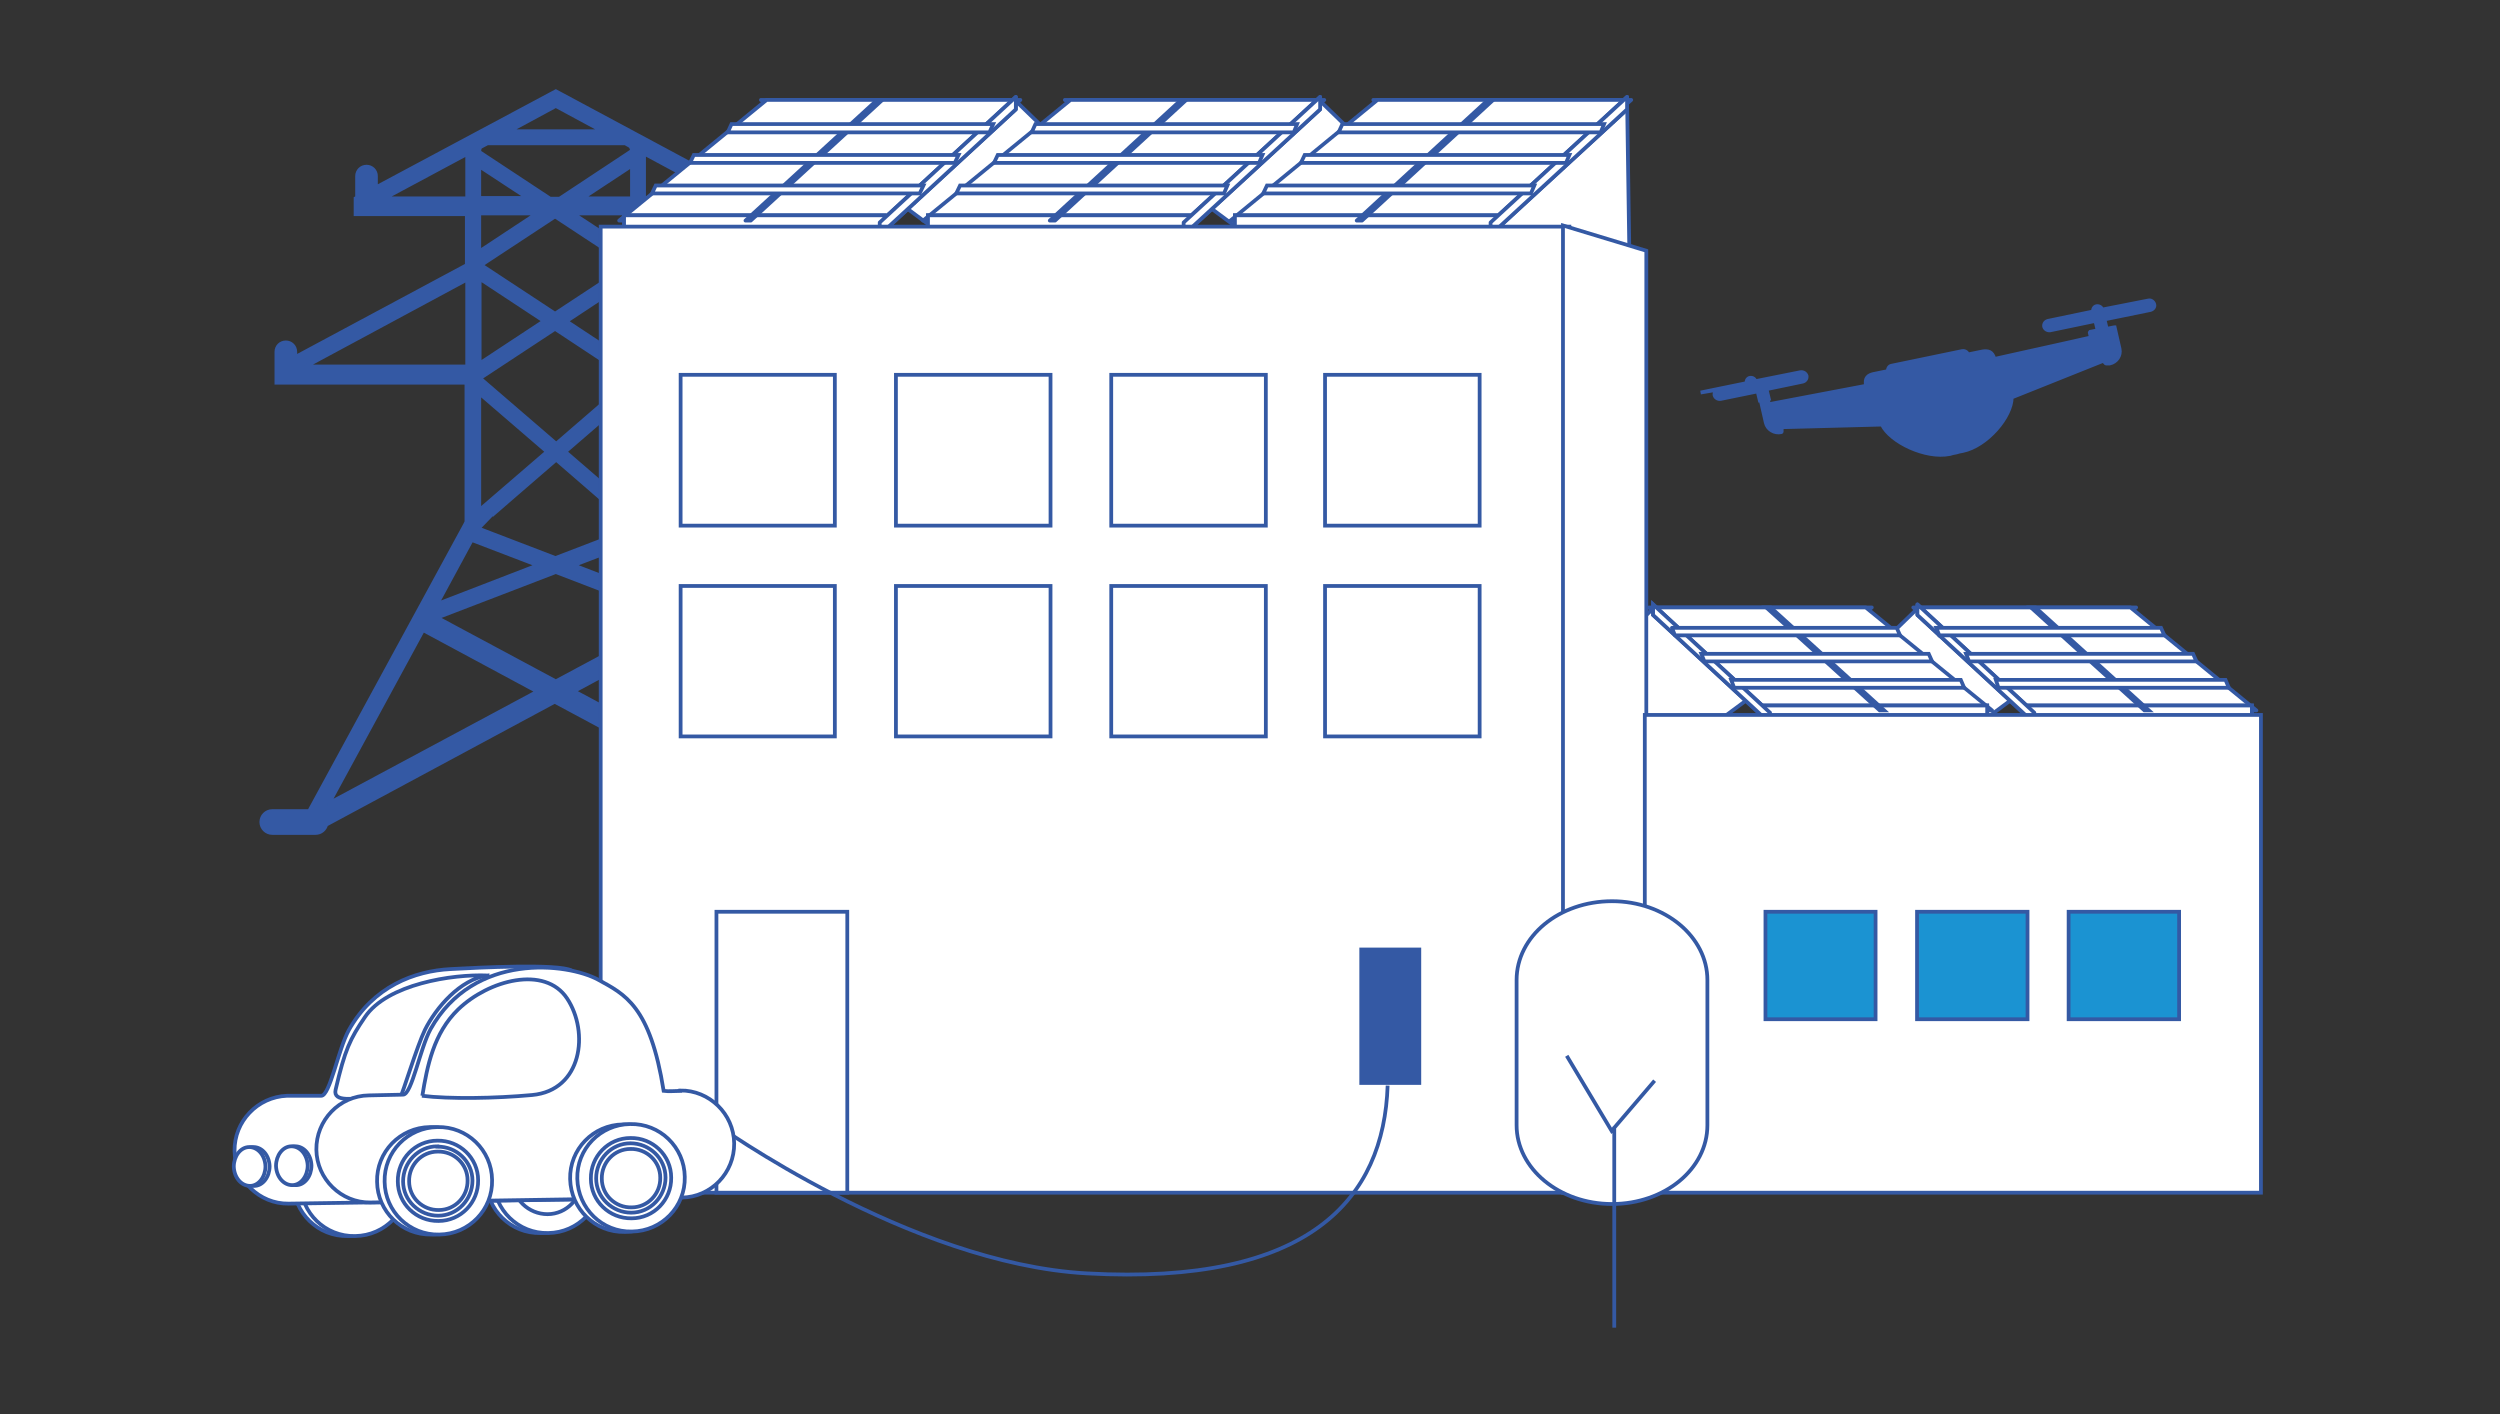 <?xml version="1.0" encoding="UTF-8"?>
<svg id="Vrstva_1" xmlns="http://www.w3.org/2000/svg" version="1.1" viewBox="0 0 663 375">
  <rect x="0" y="0" width="663" height="375" fill="#333333" stroke="none"/>
  <!-- Generator: Adobe Illustrator 29.2.1, SVG Export Plug-In . SVG Version: 2.1.0 Build 116)  -->
  <defs>
    <style>
      .st0 {
        fill: #1b93d2;
      }

      .st1 {
        stroke-linecap: round;
      }

      .st1, .st2, .st3, .st4, .st5, .st6 {
        fill: none;
        stroke: #3459a4;
      }

      .st1, .st3 {
        stroke-linejoin: round;
      }

      .st7 {
        fill: #fff;
      }

      .st4 {
        stroke-miterlimit: 22.9;
      }

      .st5, .st6 {
        stroke-miterlimit: 10;
      }

      .st8 {
        fill: #3459a4;
      }

      .st6 {
        stroke-width: 1px;
      }
    </style>
  </defs>
  <path class="st8" d="M222.3,214.9h-9.8l-41.3-75.9h0c0-.1,0,0,0,0l-.4-.8v-36.9h51.6c0,0,0-1.3,0-1.3h0v-6.8c0-1.4-1.1-2.5-2.5-2.5s-2.5,1.1-2.5,2.5v1.4l-46.7-25v-12.9h29.8c0,.1,0-4,0-4h-.2v-5.9c0-1.4-1.1-2.5-2.5-2.5s-2.5,1.1-2.5,2.5v3.1l-47.9-25.7-47.7,25.5v-3c0-1.4-1.1-2.5-2.5-2.5s-2.5,1.1-2.5,2.5v5.7l-.4.2v4.2h.1c0,0,29.4,0,29.4,0v13.5l-45.5,24.4v-1.4c0-1.4-1.1-2.5-2.5-2.5s-2.5,1.1-2.5,2.5v6.8h0v1.4h.1c0,0,50.3,0,50.3,0v36.9l-.4.8h0s0,0,0,0l-41.3,75.9h-9.8c-1.6,0-2.9,1.3-2.9,2.9s1.3,2.9,2.9,2.9h11.5c1.4,0,2.5-1,2.8-2.2l60.6-32.6,60.6,32.5c.3,1.3,1.5,2.3,2.9,2.3h11.5c1.6,0,2.9-1.3,2.9-2.9s-1.3-2.9-2.9-2.9M129.1,38h36.7s1.4.8,1.4.8c.2.3.4.7.4,1.2l-19.2,12.7h-2.5l-18.8-12.4v-.2c0-.4.1-.8.3-1.1l1.7-.9h0ZM167.6,52.6h-13.2l13.2-8.7v8.7h0ZM127.1,44.1l12.8,8.4h-12.8v-8.4h0ZM127.1,139.6h0c0-.1,20.4-17.7,20.4-17.7l20.1,17.4v.3l.3.5-20.6,7.9-20.6-7.9.3-.5h0ZM169.6,143.2l9.2,17-26.7-10.3,17.5-6.7h0ZM167.6,135.1l-17.7-15.3,17.7-15.3v30.5h0ZM167.4,100.5l-19.9,17.2-20.2-17.4,19.9-13.1,20.3,13.4h0ZM150.2,85.2l17.4-11.5v23l-17.4-11.5h0ZM147.2,83.2l-19.6-12.9,19.6-12.9,19.6,12.9-19.6,12.9h0ZM144.2,85.2l-17,11.2v-22.5l17,11.2h0ZM145.1,119.8l-18,15.5v-31l18,15.5h0ZM142.6,149.9l-26.7,10.3,9.2-17,17.5,6.7h0ZM147.4,151.7l31.5,12.1-31.5,16.9-31.5-16.9,31.5-12.1h0ZM214.9,97.2h-44.1v-23.7l44.1,23.7h0ZM167.6,66.9l-15.7-10.3h15.7v10.3h0ZM170.8,52.6v-11.9l22.1,11.9h-22.1ZM159.8,34.8h-24.8l12.4-6.7,12.4,6.7h0ZM101.9,52.6l22-11.8v11.8h-22ZM142.4,56.6l-15.3,10.1v-10.1h15.3ZM81,97.2l42.9-23.1v23.1h-42.9ZM87.3,212.9l24.9-45.8,30.3,16.3-55.2,29.6h0ZM182.5,167.1l24.9,45.8-55.2-29.6,30.3-16.3h0Z"/>
  <path class="st5" d="M222.3,214.9h-9.8l-41.3-75.9h0c0-.1,0,0,0,0l-.4-.8v-36.9h51.6c0,0,0-1.3,0-1.3h0v-6.8c0-1.4-1.1-2.5-2.5-2.5s-2.5,1.1-2.5,2.5v1.4l-46.7-25v-12.9h29.8c0,.1,0-4,0-4h-.2v-5.9c0-1.4-1.1-2.5-2.5-2.5s-2.5,1.1-2.5,2.5v3.1l-47.9-25.7-47.7,25.5v-3c0-1.4-1.1-2.5-2.5-2.5s-2.5,1.1-2.5,2.5v5.7l-.4.2v4.2h.1c0,0,29.4,0,29.4,0v13.5l-45.5,24.4v-1.4c0-1.4-1.1-2.5-2.5-2.5s-2.5,1.1-2.5,2.5v6.8h0v1.4h.1c0,0,50.3,0,50.3,0v36.9l-.4.8h0s0,0,0,0l-41.3,75.9h-9.8c-1.6,0-2.9,1.3-2.9,2.9s1.3,2.9,2.9,2.9h11.5c1.4,0,2.5-1,2.8-2.2l60.6-32.6,60.6,32.5c.3,1.3,1.5,2.3,2.9,2.3h11.5c1.6,0,2.9-1.3,2.9-2.9s-1.3-2.9-2.9-2.9M129.1,38h36.7s1.4.8,1.4.8c.2.3.4.7.4,1.2l-19.2,12.7h-2.5l-18.8-12.4v-.2c0-.4.1-.8.3-1.1l1.7-.9h0ZM167.6,52.6h-13.2l13.2-8.7v8.7h0ZM127.1,44.1l12.8,8.4h-12.8v-8.4h0ZM127.1,139.6h0c0-.1,20.4-17.7,20.4-17.7l20.1,17.4v.3l.3.5-20.6,7.9-20.6-7.9.3-.5h0ZM169.6,143.2l9.2,17-26.7-10.3,17.5-6.7h0ZM167.6,135.1l-17.7-15.3,17.7-15.3v30.5h0ZM167.4,100.5l-19.9,17.2-20.2-17.4,19.9-13.1,20.3,13.4h0ZM150.2,85.2l17.4-11.5v23l-17.4-11.5h0ZM147.2,83.2l-19.6-12.9,19.6-12.9,19.6,12.9-19.6,12.9h0ZM144.2,85.2l-17,11.2v-22.5l17,11.2h0ZM145.1,119.8l-18,15.5v-31l18,15.5h0ZM142.6,149.9l-26.7,10.3,9.2-17,17.5,6.7h0ZM147.4,151.7l31.5,12.1-31.5,16.9-31.5-16.9,31.5-12.1h0ZM214.9,97.2h-44.1v-23.7l44.1,23.7h0ZM167.6,66.9l-15.7-10.3h15.7v10.3h0ZM170.8,52.6v-11.9l22.1,11.9h-22.1ZM159.8,34.8h-24.8l12.4-6.7,12.4,6.7h0ZM101.9,52.6l22-11.8v11.8h-22ZM142.4,56.6l-15.3,10.1v-10.1h15.3ZM81,97.2l42.9-23.1v23.1h-42.9ZM87.3,212.9l24.9-45.8,30.3,16.3-55.2,29.6h0ZM182.5,167.1l24.9,45.8-55.2-29.6,30.3-16.3h0Z"/>
  <polygon class="st7" points="477.9 191 526.1 191 566.5 161.1 508.8 161.1 477.9 191 477.9 191"/>
  <polygon class="st3" points="477.9 191 526.1 191 566.5 161.1 508.8 161.1 477.9 191 477.9 191"/>
  <polygon class="st7" points="598.4 188.4 538.3 188.4 507.4 161.1 565 161.1 598.4 188.4 598.4 188.4"/>
  <polygon class="st3" points="598.4 188.4 538.3 188.4 507.4 161.1 565 161.1 598.4 188.4 598.4 188.4"/>
  <polygon class="st7" points="597.2 191 538.1 191 538.1 187.1 597.2 187.1 597.2 191 597.2 191"/>
  <polygon class="st5" points="597.2 191 538.1 191 538.1 187.1 597.2 187.1 597.2 191 597.2 191"/>
  <polygon class="st7" points="539.5 191.8 508.5 163.1 508.5 160.3 539.5 189 539.5 191.8 539.5 191.8"/>
  <polygon class="st3" points="539.5 191.8 508.5 163.1 508.5 160.3 539.5 189 539.5 191.8 539.5 191.8"/>
  <polygon class="st7" points="597.2 191 538.1 191 538.1 187.1 597.2 187.1 597.2 191 597.2 191"/>
  <polygon class="st5" points="597.2 191 538.1 191 538.1 187.1 597.2 187.1 597.2 191 597.2 191"/>
  <polygon class="st7" points="539.5 191.8 508.5 163.1 508.5 160.3 539.5 189 539.5 191.8 539.5 191.8"/>
  <polygon class="st3" points="539.5 191.8 508.5 163.1 508.5 160.3 539.5 189 539.5 191.8 539.5 191.8"/>
  <polygon class="st7" points="568.7 188.4 538.6 161.1 539.8 161.1 569.9 188.4 568.7 188.4 568.7 188.4"/>
  <polygon class="st5" points="568.7 188.4 538.6 161.1 539.8 161.1 569.9 188.4 568.7 188.4 568.7 188.4"/>
  <polygon class="st7" points="591.1 182.4 530 182.4 529.3 180.3 590.2 180.3 591.1 182.4 591.1 182.4"/>
  <polygon class="st5" points="591.1 182.4 530 182.4 529.3 180.3 590.2 180.3 591.1 182.4 591.1 182.4"/>
  <polygon class="st7" points="582.5 175.4 522.2 175.4 521.4 173.4 581.6 173.4 582.5 175.4 582.5 175.4"/>
  <polygon class="st5" points="582.5 175.4 522.2 175.4 521.4 173.4 581.6 173.4 582.5 175.4 582.5 175.4"/>
  <polygon class="st7" points="574 168.5 514.3 168.5 513.5 166.5 573.1 166.5 574 168.5 574 168.5"/>
  <polygon class="st5" points="574 168.5 514.3 168.5 513.5 166.5 573.1 166.5 574 168.5 574 168.5"/>
  <polygon class="st7" points="407.8 191 456 191 496.4 161.1 438.7 161.1 407.8 191 407.8 191"/>
  <polygon class="st3" points="407.8 191 456 191 496.4 161.1 438.7 161.1 407.8 191 407.8 191"/>
  <polygon class="st7" points="528.3 188.4 468.1 188.4 437.3 161.1 494.8 161.1 528.3 188.4 528.3 188.4"/>
  <polygon class="st3" points="528.3 188.4 468.1 188.4 437.3 161.1 494.8 161.1 528.3 188.4 528.3 188.4"/>
  <polygon class="st7" points="527 191 468 191 468 187.1 527 187.1 527 191 527 191"/>
  <polygon class="st5" points="527 191 468 191 468 187.1 527 187.1 527 191 527 191"/>
  <polygon class="st7" points="469.4 191.8 438.4 163.1 438.4 160.3 469.4 189 469.4 191.8 469.4 191.8"/>
  <polygon class="st5" points="469.4 191.8 438.4 163.1 438.4 160.3 469.4 189 469.4 191.8 469.4 191.8"/>
  <polygon class="st7" points="527 191 468 191 468 187.1 527 187.1 527 191 527 191"/>
  <polygon class="st5" points="527 191 468 191 468 187.1 527 187.1 527 191 527 191"/>
  <polygon class="st7" points="469.4 191.8 438.4 163.1 438.4 160.3 469.4 189 469.4 191.8 469.4 191.8"/>
  <polygon class="st5" points="469.4 191.8 438.4 163.1 438.4 160.3 469.4 189 469.4 191.8 469.4 191.8"/>
  <polygon class="st7" points="498.5 188.4 468.4 161.1 469.6 161.1 499.7 188.4 498.5 188.4 498.5 188.4"/>
  <polygon class="st5" points="498.5 188.4 468.4 161.1 469.6 161.1 499.7 188.4 498.5 188.4 498.5 188.4"/>
  <polygon class="st7" points="520.9 182.4 459.9 182.4 459.1 180.3 520 180.3 520.9 182.4 520.9 182.4"/>
  <polygon class="st5" points="520.9 182.4 459.9 182.4 459.1 180.3 520 180.3 520.9 182.4 520.9 182.4"/>
  <polygon class="st7" points="512.4 175.4 452 175.4 451.2 173.4 511.5 173.4 512.4 175.4 512.4 175.4"/>
  <polygon class="st5" points="512.4 175.4 452 175.4 451.2 173.4 511.5 173.4 512.4 175.4 512.4 175.4"/>
  <polygon class="st7" points="503.9 168.5 444.2 168.5 443.4 166.5 503 166.5 503.9 168.5 503.9 168.5"/>
  <polygon class="st3" points="503.9 168.5 444.2 168.5 443.4 166.5 503 166.5 503.9 168.5 503.9 168.5"/>
  <polygon class="st7" points="305.2 61.5 248.9 61.5 201.8 26.5 269.1 26.5 305.2 61.5 305.2 61.5"/>
  <polygon class="st1" points="305.2 61.5 248.9 61.5 201.8 26.5 269.1 26.5 305.2 61.5 305.2 61.5"/>
  <polygon class="st7" points="164.2 58.5 234.5 58.5 270.6 26.5 203.3 26.5 164.2 58.5 164.2 58.5"/>
  <polygon class="st1" points="164.2 58.5 234.5 58.5 270.6 26.5 203.3 26.5 164.2 58.5 164.2 58.5"/>
  <polygon class="st7" points="165.5 61.5 234.6 61.5 234.6 57.1 165.5 57.1 165.5 61.5 165.5 61.5"/>
  <polygon class="st5" points="165.5 61.5 234.6 61.5 234.6 57.1 165.5 57.1 165.5 61.5 165.5 61.5"/>
  <polygon class="st7" points="233.3 62.3 269.4 29 269.4 25.7 233.3 59 233.3 62.3 233.3 62.3"/>
  <polygon class="st1" points="233.3 62.3 269.4 29 269.4 25.7 233.3 59 233.3 62.3 233.3 62.3"/>
  <polygon class="st7" points="165.5 61.5 234.6 61.5 234.6 57.1 165.5 57.1 165.5 61.5 165.5 61.5"/>
  <polygon class="st5" points="165.5 61.5 234.6 61.5 234.6 57.1 165.5 57.1 165.5 61.5 165.5 61.5"/>
  <polygon class="st7" points="233.3 62.3 269.4 29 269.4 25.7 233.3 59 233.3 62.3 233.3 62.3"/>
  <polygon class="st1" points="233.3 62.3 269.4 29 269.4 25.7 233.3 59 233.3 62.3 233.3 62.3"/>
  <polygon class="st7" points="199.1 58.5 234 26.5 232.6 26.5 197.7 58.5 199.1 58.5 199.1 58.5"/>
  <polygon class="st1" points="199.1 58.5 234 26.5 232.6 26.5 197.7 58.5 199.1 58.5 199.1 58.5"/>
  <polygon class="st7" points="172.9 51.3 243.9 51.3 244.9 49.2 173.9 49.2 172.9 51.3 172.9 51.3"/>
  <polygon class="st5" points="172.9 51.3 243.9 51.3 244.9 49.2 173.9 49.2 172.9 51.3 172.9 51.3"/>
  <polygon class="st7" points="183 43.2 253.2 43.2 254.2 41.1 184 41.1 183 43.2 183 43.2"/>
  <polygon class="st5" points="183 43.2 253.2 43.2 254.2 41.1 184 41.1 183 43.2 183 43.2"/>
  <polygon class="st7" points="193 35.1 262.4 35.1 263.4 32.9 194 32.9 193 35.1 193 35.1"/>
  <polygon class="st5" points="193 35.1 262.4 35.1 263.4 32.9 194 32.9 193 35.1 193 35.1"/>
  <polygon class="st7" points="385.9 61.5 329.6 61.5 282.4 26.5 349.8 26.5 385.9 61.5 385.9 61.5"/>
  <polygon class="st1" points="385.9 61.5 329.6 61.5 282.4 26.5 349.8 26.5 385.9 61.5 385.9 61.5"/>
  <polygon class="st7" points="244.8 58.5 315.1 58.5 351.2 26.5 283.9 26.5 244.8 58.5 244.8 58.5"/>
  <polygon class="st1" points="244.8 58.5 315.1 58.5 351.2 26.5 283.9 26.5 244.8 58.5 244.8 58.5"/>
  <polygon class="st7" points="246.1 61.5 315.3 61.5 315.3 57.1 246.1 57.1 246.1 61.5 246.1 61.5"/>
  <polygon class="st5" points="246.1 61.5 315.3 61.5 315.3 57.1 246.1 57.1 246.1 61.5 246.1 61.5"/>
  <polygon class="st7" points="313.9 62.3 350.1 29 350.1 25.7 313.9 59 313.9 62.3 313.9 62.3"/>
  <polygon class="st1" points="313.9 62.3 350.1 29 350.1 25.7 313.9 59 313.9 62.3 313.9 62.3"/>
  <polygon class="st7" points="246.1 61.5 315.3 61.5 315.3 57.1 246.1 57.1 246.1 61.5 246.1 61.5"/>
  <polygon class="st5" points="246.1 61.5 315.3 61.5 315.3 57.1 246.1 57.1 246.1 61.5 246.1 61.5"/>
  <polygon class="st7" points="313.9 62.3 350.1 29 350.1 25.7 313.9 59 313.9 62.3 313.9 62.3"/>
  <polygon class="st1" points="313.9 62.3 350.1 29 350.1 25.7 313.9 59 313.9 62.3 313.9 62.3"/>
  <polygon class="st7" points="279.8 58.5 314.6 26.5 313.2 26.5 278.4 58.5 279.8 58.5 279.8 58.5"/>
  <polygon class="st1" points="279.8 58.5 314.6 26.5 313.2 26.5 278.4 58.5 279.8 58.5 279.8 58.5"/>
  <polygon class="st7" points="253.6 51.3 324.6 51.3 325.5 49.2 254.6 49.2 253.6 51.3 253.6 51.3"/>
  <polygon class="st5" points="253.6 51.3 324.6 51.3 325.5 49.2 254.6 49.2 253.6 51.3 253.6 51.3"/>
  <polygon class="st7" points="263.6 43.2 333.9 43.2 334.8 41.1 264.6 41.1 263.6 43.2 263.6 43.2"/>
  <polygon class="st5" points="263.6 43.2 333.9 43.2 334.8 41.1 264.6 41.1 263.6 43.2 263.6 43.2"/>
  <polygon class="st7" points="273.6 35.1 343.1 35.1 344 32.9 274.6 32.9 273.6 35.1 273.6 35.1"/>
  <polygon class="st5" points="273.6 35.1 343.1 35.1 344 32.9 274.6 32.9 273.6 35.1 273.6 35.1"/>
  <polygon class="st7" points="432.1 66.8 416.2 61.9 398.9 61.5 364.2 26.5 431.5 26.5 432.1 66.8 432.1 66.8"/>
  <polygon class="st1" points="432.1 66.8 416.2 61.9 398.9 61.5 364.2 26.5 431.5 26.5 432.1 66.8 432.1 66.8"/>
  <polygon class="st7" points="326.3 58.5 396.5 58.5 432.6 26.5 365.3 26.5 326.3 58.5 326.3 58.5"/>
  <polygon class="st1" points="326.3 58.5 396.5 58.5 432.6 26.5 365.3 26.5 326.3 58.5 326.3 58.5"/>
  <polygon class="st7" points="327.5 61.5 396.7 61.5 396.7 57.1 327.5 57.1 327.5 61.5 327.5 61.5"/>
  <polygon class="st5" points="327.5 61.5 396.7 61.5 396.7 57.1 327.5 57.1 327.5 61.5 327.5 61.5"/>
  <polygon class="st7" points="395.3 62.3 431.5 29 431.5 25.7 395.3 59 395.3 62.3 395.3 62.3"/>
  <polygon class="st1" points="395.3 62.3 431.5 29 431.5 25.7 395.3 59 395.3 62.3 395.3 62.3"/>
  <polygon class="st7" points="327.5 61.5 396.7 61.5 396.7 57.1 327.5 57.1 327.5 61.5 327.5 61.5"/>
  <polygon class="st5" points="327.5 61.5 396.7 61.5 396.7 57.1 327.5 57.1 327.5 61.5 327.5 61.5"/>
  <polygon class="st7" points="395.3 62.3 431.5 29 431.5 25.7 395.3 59 395.3 62.3 395.3 62.3"/>
  <polygon class="st1" points="395.3 62.3 431.5 29 431.5 25.7 395.3 59 395.3 62.3 395.3 62.3"/>
  <polygon class="st7" points="361.2 58.5 396 26.5 394.6 26.5 359.8 58.5 361.2 58.5 361.2 58.5"/>
  <polygon class="st1" points="361.2 58.5 396 26.5 394.6 26.5 359.8 58.5 361.2 58.5 361.2 58.5"/>
  <polygon class="st7" points="335 51.3 406 51.3 406.9 49.2 336 49.2 335 51.3 335 51.3"/>
  <polygon class="st5" points="335 51.3 406 51.3 406.9 49.2 336 49.2 335 51.3 335 51.3"/>
  <polygon class="st7" points="345 43.2 415.3 43.2 416.2 41.1 346 41.1 345 43.2 345 43.2"/>
  <polygon class="st5" points="345 43.2 415.3 43.2 416.2 41.1 346 41.1 345 43.2 345 43.2"/>
  <polygon class="st7" points="355 35.1 424.5 35.1 425.4 32.9 356 32.9 355 35.1 355 35.1"/>
  <polygon class="st5" points="355 35.1 424.5 35.1 425.4 32.9 356 32.9 355 35.1 355 35.1"/>
  <polygon class="st7" points="159.3 60.1 416.2 60.1 416.2 316.3 159.3 316.3 159.3 60.1 159.3 60.1"/>
  <polygon class="st5" points="159.3 60.1 416.2 60.1 416.2 316.3 159.3 316.3 159.3 60.1 159.3 60.1"/>
  <polygon class="st7" points="414.5 59.8 436.6 66.5 436.6 316.3 414.5 316.3 414.5 59.8 414.5 59.8"/>
  <polygon class="st5" points="414.5 59.8 436.6 66.5 436.6 316.3 414.5 316.3 414.5 59.8 414.5 59.8"/>
  <polygon class="st7" points="436.2 189.6 599.6 189.6 599.6 316.3 436.2 316.3 436.2 189.6 436.2 189.6"/>
  <polygon class="st5" points="436.2 189.6 599.6 189.6 599.6 316.3 436.2 316.3 436.2 189.6 436.2 189.6"/>
  <polygon class="st0" points="468.2 241.8 497.4 241.8 497.4 270.3 468.2 270.3 468.2 241.8 468.2 241.8"/>
  <polygon class="st5" points="468.2 241.8 497.4 241.8 497.4 270.3 468.2 270.3 468.2 241.8 468.2 241.8"/>
  <polygon class="st0" points="508.4 241.8 537.7 241.8 537.7 270.3 508.4 270.3 508.4 241.8 508.4 241.8"/>
  <polygon class="st5" points="508.4 241.8 537.7 241.8 537.7 270.3 508.4 270.3 508.4 241.8 508.4 241.8"/>
  <polygon class="st0" points="548.6 241.8 577.9 241.8 577.9 270.3 548.6 270.3 548.6 241.8 548.6 241.8"/>
  <polygon class="st5" points="548.6 241.8 577.9 241.8 577.9 270.3 548.6 270.3 548.6 241.8 548.6 241.8"/>
  <polygon class="st7" points="190 241.8 224.7 241.8 224.7 316.3 190 316.3 190 241.8 190 241.8"/>
  <polygon class="st5" points="190 241.8 224.7 241.8 224.7 316.3 190 316.3 190 241.8 190 241.8"/>
  <polygon class="st7" points="180.5 99.4 221.4 99.4 221.4 139.4 180.5 139.4 180.5 99.4 180.5 99.4"/>
  <polygon class="st5" points="180.5 99.4 221.4 99.4 221.4 139.4 180.5 139.4 180.5 99.4 180.5 99.4"/>
  <polygon class="st7" points="237.6 99.4 278.6 99.4 278.6 139.4 237.6 139.4 237.6 99.4 237.6 99.4"/>
  <polygon class="st5" points="237.6 99.4 278.6 99.4 278.6 139.4 237.6 139.4 237.6 99.4 237.6 99.4"/>
  <polygon class="st7" points="294.7 99.4 335.7 99.4 335.7 139.4 294.7 139.4 294.7 99.4 294.7 99.4"/>
  <polygon class="st5" points="294.7 99.4 335.7 99.4 335.7 139.4 294.7 139.4 294.7 99.4 294.7 99.4"/>
  <polygon class="st7" points="351.4 99.4 392.4 99.4 392.4 139.4 351.4 139.4 351.4 99.4 351.4 99.4"/>
  <polygon class="st5" points="351.4 99.4 392.4 99.4 392.4 139.4 351.4 139.4 351.4 99.4 351.4 99.4"/>
  <polygon class="st7" points="180.5 155.4 221.4 155.4 221.4 195.3 180.5 195.3 180.5 155.4 180.5 155.4"/>
  <polygon class="st5" points="180.5 155.4 221.4 155.4 221.4 195.3 180.5 195.3 180.5 155.4 180.5 155.4"/>
  <polygon class="st7" points="237.6 155.4 278.6 155.4 278.6 195.3 237.6 195.3 237.6 155.4 237.6 155.4"/>
  <polygon class="st5" points="237.6 155.4 278.6 155.4 278.6 195.3 237.6 195.3 237.6 155.4 237.6 155.4"/>
  <polygon class="st7" points="294.7 155.4 335.7 155.4 335.7 195.3 294.7 195.3 294.7 155.4 294.7 155.4"/>
  <polygon class="st5" points="294.7 155.4 335.7 155.4 335.7 195.3 294.7 195.3 294.7 155.4 294.7 155.4"/>
  <polygon class="st7" points="351.4 155.4 392.4 155.4 392.4 195.3 351.4 195.3 351.4 155.4 351.4 155.4"/>
  <polygon class="st5" points="351.4 155.4 392.4 155.4 392.4 195.3 351.4 195.3 351.4 155.4 351.4 155.4"/>
  <path class="st7" d="M427.5,239h0c14,0,25.3,9.4,25.3,20.9v38.5c0,11.6-11.3,20.9-25.3,20.9h0c-14,0-25.3-9.4-25.3-20.9v-38.5c0-11.6,11.3-20.9,25.3-20.9h0Z"/>
  <path class="st5" d="M427.5,239h0c14,0,25.3,9.4,25.3,20.9v38.5c0,11.6-11.3,20.9-25.3,20.9h0c-14,0-25.3-9.4-25.3-20.9v-38.5c0-11.6,11.3-20.9,25.3-20.9h0Z"/>
  <polyline class="st7" points="438.8 286.6 427.5 300 415.6 280.1"/>
  <path class="st4" d="M438.8,286.6l-11.4,13.3-11.9-19.9M428.1,298.8v53.3"/>
  <polygon class="st8" points="361 251.8 361 287.1 376.4 287.1 376.4 251.8 361 251.8 361 251.8"/>
  <path class="st2" d="M361,251.8v35.4h15.4v-35.4h-15.4ZM189.7,298s51.4,37.1,98.5,39.7c59.3,3.3,78.8-19.9,79.8-49.8"/>
  <path class="st7" d="M91.8,299.3c-7.9.1-14.2,6.6-14,14.5.1,7.9,6.6,14.2,14.5,14,7.9-.1,14.2-6.6,14-14.5-.1-7.9-6.6-14.2-14.5-14h0Z"/>
  <path class="st6" d="M91.8,299.3c-7.9.1-14.2,6.6-14,14.5.1,7.9,6.6,14.2,14.5,14,7.9-.1,14.2-6.6,14-14.5-.1-7.9-6.6-14.2-14.5-14h0Z"/>
  <path class="st7" d="M142.9,298.5c-7.9.1-14.2,6.6-14,14.5s6.6,14.2,14.5,14c7.9-.1,14.2-6.6,14-14.5s-6.6-14.2-14.5-14h0Z"/>
  <path class="st6" d="M142.9,298.5c-7.9.1-14.2,6.6-14,14.5s6.6,14.2,14.5,14c7.9-.1,14.2-6.6,14-14.5s-6.6-14.2-14.5-14h0Z"/>
  <path class="st7" d="M93.7,299.3c-7.9.1-14.2,6.6-14,14.5.1,7.9,6.6,14.2,14.5,14,7.9-.1,14.2-6.6,14-14.5-.1-7.9-6.6-14.2-14.5-14h0Z"/>
  <path class="st6" d="M93.7,299.3c-7.9.1-14.2,6.6-14,14.5.1,7.9,6.6,14.2,14.5,14,7.9-.1,14.2-6.6,14-14.5-.1-7.9-6.6-14.2-14.5-14h0Z"/>
  <path class="st7" d="M144.9,298.5c-7.9.1-14.2,6.6-14,14.5.1,7.9,6.6,14.2,14.5,14,7.9-.1,14.2-6.6,14-14.5-.1-7.9-6.6-14.2-14.5-14h0Z"/>
  <path class="st6" d="M144.9,298.5c-7.9.1-14.2,6.6-14,14.5.1,7.9,6.6,14.2,14.5,14,7.9-.1,14.2-6.6,14-14.5-.1-7.9-6.6-14.2-14.5-14h0Z"/>
  <path class="st7" d="M144.9,303.6c-5.1,0-9.1,4.3-9,9.3,0,5.1,4.3,9.1,9.3,9.1,5.1,0,9.1-4.3,9.1-9.3,0-5.1-4.3-9.1-9.3-9.1h0Z"/>
  <path class="st6" d="M144.9,303.6c-5.1,0-9.1,4.3-9,9.3,0,5.1,4.3,9.1,9.3,9.1,5.1,0,9.1-4.3,9.1-9.3,0-5.1-4.3-9.1-9.3-9.1h0Z"/>
  <path class="st7" d="M158.7,289.6c-1.5,0-2.9.2-4.4,0-3.6-22.6,4.5-28.3-2.7-32.2-3.5-1.9-24.8-.8-32.1-.4-9.6.5-20.5,4.6-27,16.2-2.8,5.1-5,17.4-7.3,17.4h-9.1c-7.8.3-14,6.8-13.9,14.6h0c.1,7.8,6.6,14.1,14.3,14l82.6-1.2c7.8-.1,14-6.6,13.9-14.4h0c-.1-7.8-6.6-14.1-14.3-14h0Z"/>
  <path class="st6" d="M158.7,289.6c-1.5,0-2.9.2-4.4,0-3.6-22.6,4.5-28.3-2.7-32.2-3.5-1.9-24.8-.8-32.1-.4-9.6.5-20.5,4.6-27,16.2-2.8,5.1-5,17.4-7.3,17.4h-9.1c-7.8.3-14,6.8-13.9,14.6h0c.1,7.8,6.6,14.1,14.3,14l82.6-1.2c7.8-.1,14-6.6,13.9-14.4h0c-.1-7.8-6.6-14.1-14.3-14h0Z"/>
  <path class="st7" d="M129.3,258.7c-9.4-.4-26.6,2.3-32.5,11-4,5.9-5.3,8.6-7.8,19.3-.8,3.5,5.2,2.2,8.7,2.1,5.6,0,7.7.4,8.5-.2.6-.9,4.4-13.5,6.5-17.8,2.9-5.8,9.3-13.4,16.6-14.4h0Z"/>
  <path class="st6" d="M129.3,258.7c-9.4-.4-26.6,2.3-32.5,11-4,5.9-5.3,8.6-7.8,19.3-.8,3.5,5.2,2.2,8.7,2.1,5.6,0,7.7.4,8.5-.2.6-.9,4.4-13.5,6.5-17.8,2.9-5.8,9.3-13.4,16.6-14.4h0Z"/>
  <path class="st7" d="M180.4,289.3c-1.5,0-2.9.2-4.4,0-3.6-22.6-10.3-25.6-17.4-29.5-8.1-4.4-32.9-7.4-44.4,13.1-2.8,5.1-5,17.4-7.3,17.4l-9.1.2c-7.8.1-14,6.6-13.9,14.4h0c.1,7.8,6.6,14.1,14.3,14l82.6-1.3c7.8-.1,14-6.6,13.9-14.4h0c-.1-7.8-6.6-14.1-14.3-14h0Z"/>
  <path class="st6" d="M180.4,289.3c-1.5,0-2.9.2-4.4,0-3.6-22.6-10.3-25.6-17.4-29.5-8.1-4.4-32.9-7.4-44.4,13.1-2.8,5.1-5,17.4-7.3,17.4l-9.1.2c-7.8.1-14,6.6-13.9,14.4h0c.1,7.8,6.6,14.1,14.3,14l82.6-1.3c7.8-.1,14-6.6,13.9-14.4h0c-.1-7.8-6.6-14.1-14.3-14h0Z"/>
  <path class="st7" d="M114,298.9c-7.9.1-14.2,6.6-14,14.5.1,7.9,6.6,14.2,14.5,14,7.9-.1,14.2-6.6,14-14.5s-6.6-14.2-14.5-14h0Z"/>
  <path class="st6" d="M114,298.9c-7.9.1-14.2,6.6-14,14.5.1,7.9,6.6,14.2,14.5,14,7.9-.1,14.2-6.6,14-14.5s-6.6-14.2-14.5-14h0Z"/>
  <path class="st7" d="M165.2,298.2c-7.9.1-14.2,6.6-14,14.5s6.6,14.2,14.5,14c7.9-.1,14.2-6.6,14-14.5-.1-7.9-6.6-14.2-14.5-14h0Z"/>
  <path class="st6" d="M165.2,298.2c-7.9.1-14.2,6.6-14,14.5s6.6,14.2,14.5,14c7.9-.1,14.2-6.6,14-14.5-.1-7.9-6.6-14.2-14.5-14h0Z"/>
  <path class="st7" d="M116,298.9c-7.9.1-14.2,6.6-14,14.5.1,7.9,6.6,14.2,14.5,14,7.9-.1,14.2-6.6,14-14.5-.1-7.9-6.6-14.2-14.5-14h0Z"/>
  <path class="st6" d="M116,298.9c-7.9.1-14.2,6.6-14,14.5.1,7.9,6.6,14.2,14.5,14,7.9-.1,14.2-6.6,14-14.5-.1-7.9-6.6-14.2-14.5-14h0Z"/>
  <path class="st7" d="M116,302.5c-5.9,0-10.6,4.9-10.5,10.8,0,5.9,4.9,10.6,10.8,10.5,5.9,0,10.6-4.9,10.5-10.8,0-5.9-4.9-10.6-10.8-10.5h0Z"/>
  <path class="st6" d="M116,302.5c-5.9,0-10.6,4.9-10.5,10.8,0,5.9,4.9,10.6,10.8,10.5,5.9,0,10.6-4.9,10.5-10.8,0-5.9-4.9-10.6-10.8-10.5h0Z"/>
  <path class="st7" d="M116,304c-5.1,0-9.1,4.3-9.1,9.3,0,5.1,4.3,9.1,9.3,9.1,5.1,0,9.1-4.3,9.1-9.3,0-5.1-4.3-9.1-9.3-9h0Z"/>
  <path class="st6" d="M116,304c-5.1,0-9.1,4.3-9.1,9.3,0,5.1,4.3,9.1,9.3,9.1,5.1,0,9.1-4.3,9.1-9.3,0-5.1-4.3-9.1-9.3-9h0Z"/>
  <path class="st7" d="M116.1,305.4c-4.3,0-7.7,3.6-7.6,7.9,0,4.3,3.6,7.7,7.9,7.6,4.3,0,7.7-3.6,7.6-7.9,0-4.3-3.6-7.7-7.9-7.6h0Z"/>
  <path class="st6" d="M116.1,305.4c-4.3,0-7.7,3.6-7.6,7.9,0,4.3,3.6,7.7,7.9,7.6,4.3,0,7.7-3.6,7.6-7.9,0-4.3-3.6-7.7-7.9-7.6h0Z"/>
  <path class="st7" d="M167.1,298.1c-7.9.1-14.2,6.6-14,14.5s6.6,14.2,14.5,14c7.9-.1,14.2-6.6,14-14.5-.1-7.9-6.6-14.2-14.5-14h0Z"/>
  <path class="st6" d="M167.1,298.1c-7.9.1-14.2,6.6-14,14.5s6.6,14.2,14.5,14c7.9-.1,14.2-6.6,14-14.5-.1-7.9-6.6-14.2-14.5-14h0Z"/>
  <path class="st7" d="M167.2,301.8c-5.9,0-10.6,4.9-10.5,10.8,0,5.9,4.9,10.6,10.8,10.5,5.9,0,10.6-4.9,10.5-10.8,0-5.9-4.9-10.6-10.8-10.5h0Z"/>
  <path class="st6" d="M167.2,301.8c-5.9,0-10.6,4.9-10.5,10.8,0,5.9,4.9,10.6,10.8,10.5,5.9,0,10.6-4.9,10.5-10.8,0-5.9-4.9-10.6-10.8-10.5h0Z"/>
  <path class="st7" d="M167.2,303.2c-5.1,0-9.1,4.3-9.1,9.3,0,5.1,4.3,9.1,9.3,9.1,5.1,0,9.1-4.3,9.1-9.3,0-5.1-4.3-9.1-9.3-9.1h0Z"/>
  <path class="st6" d="M167.2,303.2c-5.1,0-9.1,4.3-9.1,9.3,0,5.1,4.3,9.1,9.3,9.1,5.1,0,9.1-4.3,9.1-9.3,0-5.1-4.3-9.1-9.3-9.1h0Z"/>
  <path class="st7" d="M167.2,304.7c-4.3,0-7.7,3.6-7.6,7.9,0,4.3,3.6,7.7,7.9,7.6,4.3,0,7.7-3.6,7.6-7.9,0-4.3-3.6-7.7-7.9-7.6h0Z"/>
  <path class="st6" d="M167.2,304.7c-4.3,0-7.7,3.6-7.6,7.9,0,4.3,3.6,7.7,7.9,7.6,4.3,0,7.7-3.6,7.6-7.9,0-4.3-3.6-7.7-7.9-7.6h0Z"/>
  <path class="st7" d="M111.9,290.6c7.3.9,19.4.7,29.2-.2,13.3-1.2,15.2-16.7,9.3-25.6-5.9-8.9-20.8-4.9-28.9,2.9-6.5,6.3-8.2,15-9.5,22.9h0Z"/>
  <path class="st6" d="M111.9,290.6c7.3.9,19.4.7,29.2-.2,13.3-1.2,15.2-16.7,9.3-25.6-5.9-8.9-20.8-4.9-28.9,2.9-6.5,6.3-8.2,15-9.5,22.9h0Z"/>
  <path class="st7" d="M67.2,304.2c2.3,0,4.2,2.2,4.3,5.1,0,2.8-1.8,5.2-4.1,5.2-2.3,0-4.2-2.2-4.3-5.1,0-2.8,1.8-5.2,4.1-5.2h0Z"/>
  <path class="st6" d="M67.2,304.2c2.3,0,4.2,2.2,4.3,5.1,0,2.8-1.8,5.2-4.1,5.2-2.3,0-4.2-2.2-4.3-5.1,0-2.8,1.8-5.2,4.1-5.2h0Z"/>
  <path class="st7" d="M78.3,304c2.3,0,4.2,2.2,4.3,5.1,0,2.8-1.8,5.2-4.1,5.2-2.3,0-4.2-2.2-4.3-5.1,0-2.8,1.8-5.2,4.1-5.2h0Z"/>
  <path class="st6" d="M78.3,304c2.3,0,4.2,2.2,4.3,5.1,0,2.8-1.8,5.2-4.1,5.2-2.3,0-4.2-2.2-4.3-5.1,0-2.8,1.8-5.2,4.1-5.2h0Z"/>
  <path class="st7" d="M66.1,304.2c2.3,0,4.2,2.2,4.3,5.1,0,2.8-1.8,5.2-4.1,5.2-2.3,0-4.2-2.2-4.3-5.1,0-2.8,1.8-5.2,4.1-5.2h0Z"/>
  <path class="st6" d="M66.1,304.2c2.3,0,4.2,2.2,4.3,5.1,0,2.8-1.8,5.2-4.1,5.2-2.3,0-4.2-2.2-4.3-5.1,0-2.8,1.8-5.2,4.1-5.2h0Z"/>
  <path class="st7" d="M77.3,304c2.3,0,4.2,2.2,4.3,5.1,0,2.8-1.8,5.2-4.1,5.2-2.3,0-4.2-2.2-4.3-5.1,0-2.8,1.8-5.2,4.1-5.2h0Z"/>
  <path class="st6" d="M77.3,304c2.3,0,4.2,2.2,4.3,5.1,0,2.8-1.8,5.2-4.1,5.2-2.3,0-4.2-2.2-4.3-5.1,0-2.8,1.8-5.2,4.1-5.2h0Z"/>
  <path class="st8" d="M451,104.1l12.2-2.5h0c-.1-.7.3-1.3.9-1.4h0c.7-.1,1.3.3,1.4.9h0c0,0,12-2.4,12-2.4.7-.1,1.4.3,1.6,1,.1.7-.3,1.3-1,1.5l-12,2.5.6,2.5,2-.4c0,0,.1,0,.1,0l.3,1.4,25.8-4.9c-.5-2.1.6-2.8,1.9-3.1l3.9-.8h0c-.1-.6.3-1.3.9-1.4l18.8-3.9c.7-.1,1.3.3,1.5.9h0s3.9-.8,3.9-.8c1.4-.2,2.6,0,3.1,2l25.6-5.7-.3-1.3c0,0,0-.1.1-.2l2-.4-.6-2.5-12,2.5c-.7.1-1.4-.3-1.6-1-.1-.7.3-1.3,1-1.5l12-2.5h0c-.1-.7.3-1.3.9-1.4h0c.7-.1,1.3.3,1.5.9h0c0,0,12.2-2.4,12.2-2.4.7-.2,1.4.3,1.6,1,.2.7-.3,1.3-1,1.5l-12.2,2.5.6,2.5,2-.4c0,0,.1,0,.1,0l1.3,5.7c.4,1.8-.8,3.5-2.6,3.9,0,0,0,0,0,0h0s0,0,0,0h-.1s0,0,0,0h-.1s0,0,0,0h-.5s0,0,0,0h-.1s0,0,0,0h-.2s0,0,0,0h0s0,0,0,0h0s0,0,0,0h0s0,0,0,0h0s0,0,0,0h0s0,0,0,0h0s0,0,0,0h0s0,0,0,0h0s0,0,0,0h0s0,0,0,0h0s0,0,0,0h0s0,0,0,0h0s0,0,0,0h0s0,0,0,0h0s0,0,0,0h0s0,0,0,0h0s0,0,0,0h0c0,0-.1,0-.2-.2h0s0,0,0,0h0s0,0,0,0h0s0,0,0,0t0,0h0s0,0,0,0h0s0,0-.1-.1h0s0,0,0,0h0c0,0,0-.1,0-.1h0c0-.2-.1-.3-.2-.3h0s0,0,0,0h0c0,0,0-.1,0-.1h0s0,0,0,0l-24.5,9.8c0,5.1-6.6,12.9-13,14.2-.6.1-1.1.2-1.7.4-.6.1-1.1.2-1.7.4-6.4,1.3-15.8-3.2-18-7.8l-26.6.7h0v.2h0c0,.3,0,.4,0,.5h0c0,0,0,.1,0,.1h0s0,0,0,0h0s0,0,0,0h0c0,0,0,.1,0,.2h0c0,0,0,0,0,.1h0s0,0,0,0h0s0,0,0,0h0s0,0,0,0h0c0,0,0,.2-.1.2h0s0,0,0,0h0s0,0,0,0h0s0,0,0,0h0s0,0,0,0h0s0,0,0,0h0s0,0,0,0c0,0,0,0,0,0h0s0,0,0,0h0s0,0,0,0h0s0,0,0,0h0s0,0,0,0h0s0,0,0,0h0s0,0,0,0h0s0,0,0,0h0s0,0,0,0h0s0,0,0,0h0s0,0,0,0h0s0,0,0,0h0s0,0,0,0h0s0,0,0,0h0s0,0,0,0h0s0,0,0,0h0s0,0,0,0h0s0,0,0,0h0s0,0,0,0h0s0,0,0,0h0s0,0,0,0h0s0,0,0,0h0s0,0,0,0h0s0,0,0,0h0s0,0,0,0h0s0,0,0,0h0s0,0,0,0h0s0,0,0,0c0,0,0,0,0,0-1.8.4-3.7-.7-4.1-2.5l-1.3-5.7c0,0,0-.1.1-.2l2-.4-.6-2.5-12.2,2.5c-.7.1-1.4-.3-1.6-1-.1-.7.3-1.3,1-1.5h0Z"/>
  <path class="st5" d="M451,104.1l12.2-2.5h0c-.1-.7.3-1.3.9-1.4h0c.7-.1,1.3.3,1.4.9h0c0,0,12-2.4,12-2.4.7-.1,1.4.3,1.6,1,.1.7-.3,1.3-1,1.5l-12,2.5.6,2.5,2-.4c0,0,.1,0,.1,0l.3,1.4,25.8-4.9c-.5-2.1.6-2.8,1.9-3.1l3.9-.8h0c-.1-.6.3-1.3.9-1.4l18.8-3.9c.7-.1,1.3.3,1.5.9h0s3.9-.8,3.9-.8c1.4-.2,2.6,0,3.1,2l25.6-5.7-.3-1.3c0,0,0-.1.1-.2l2-.4-.6-2.5-12,2.5c-.7.1-1.4-.3-1.6-1-.1-.7.3-1.3,1-1.5l12-2.5h0c-.1-.7.3-1.3.9-1.4h0c.7-.1,1.3.3,1.5.9h0c0,0,12.2-2.4,12.2-2.4.7-.2,1.4.3,1.6,1,.2.7-.3,1.3-1,1.5l-12.2,2.5.6,2.5,2-.4c0,0,.1,0,.1,0l1.3,5.7c.4,1.8-.8,3.5-2.6,3.9,0,0,0,0,0,0h0s0,0,0,0h-.1s0,0,0,0h-.1s0,0,0,0h-.5s0,0,0,0h-.1s0,0,0,0h-.2s0,0,0,0h0s0,0,0,0h0s0,0,0,0h0s0,0,0,0h0s0,0,0,0h0s0,0,0,0h0s0,0,0,0h0s0,0,0,0h0s0,0,0,0h0s0,0,0,0h0s0,0,0,0h0s0,0,0,0h0s0,0,0,0h0s0,0,0,0h0s0,0,0,0h0s0,0,0,0h0s0,0,0,0h0c0,0-.1,0-.2-.2h0s0,0,0,0h0s0,0,0,0h0s0,0,0,0t0,0h0s0,0,0,0h0s0,0-.1-.1h0s0,0,0,0h0c0,0,0-.1,0-.1h0c0-.2-.1-.3-.2-.3h0s0,0,0,0h0c0,0,0-.1,0-.1h0s0,0,0,0l-24.5,9.8c0,5.1-6.6,12.9-13,14.2-.6.1-1.1.2-1.7.4-.6.1-1.1.2-1.7.4-6.4,1.3-15.8-3.2-18-7.8l-26.6.7h0v.2h0c0,.3,0,.4,0,.5h0c0,0,0,.1,0,.1h0s0,0,0,0h0s0,0,0,0h0c0,0,0,.1,0,.2h0c0,0,0,0,0,.1h0s0,0,0,0h0s0,0,0,0h0s0,0,0,0h0c0,0,0,.2-.1.2h0s0,0,0,0h0s0,0,0,0h0s0,0,0,0h0s0,0,0,0h0s0,0,0,0h0s0,0,0,0c0,0,0,0,0,0h0s0,0,0,0h0s0,0,0,0h0s0,0,0,0h0s0,0,0,0h0s0,0,0,0h0s0,0,0,0h0s0,0,0,0h0s0,0,0,0h0s0,0,0,0h0s0,0,0,0h0s0,0,0,0h0s0,0,0,0h0s0,0,0,0h0s0,0,0,0h0s0,0,0,0h0s0,0,0,0h0s0,0,0,0h0s0,0,0,0h0s0,0,0,0h0s0,0,0,0h0s0,0,0,0h0s0,0,0,0h0s0,0,0,0h0s0,0,0,0h0s0,0,0,0h0s0,0,0,0h0s0,0,0,0c0,0,0,0,0,0-1.8.4-3.7-.7-4.1-2.5l-1.3-5.7c0,0,0-.1.1-.2l2-.4-.6-2.5-12.2,2.5c-.7.1-1.4-.3-1.6-1-.1-.7.3-1.3,1-1.5h0Z"/>
</svg>